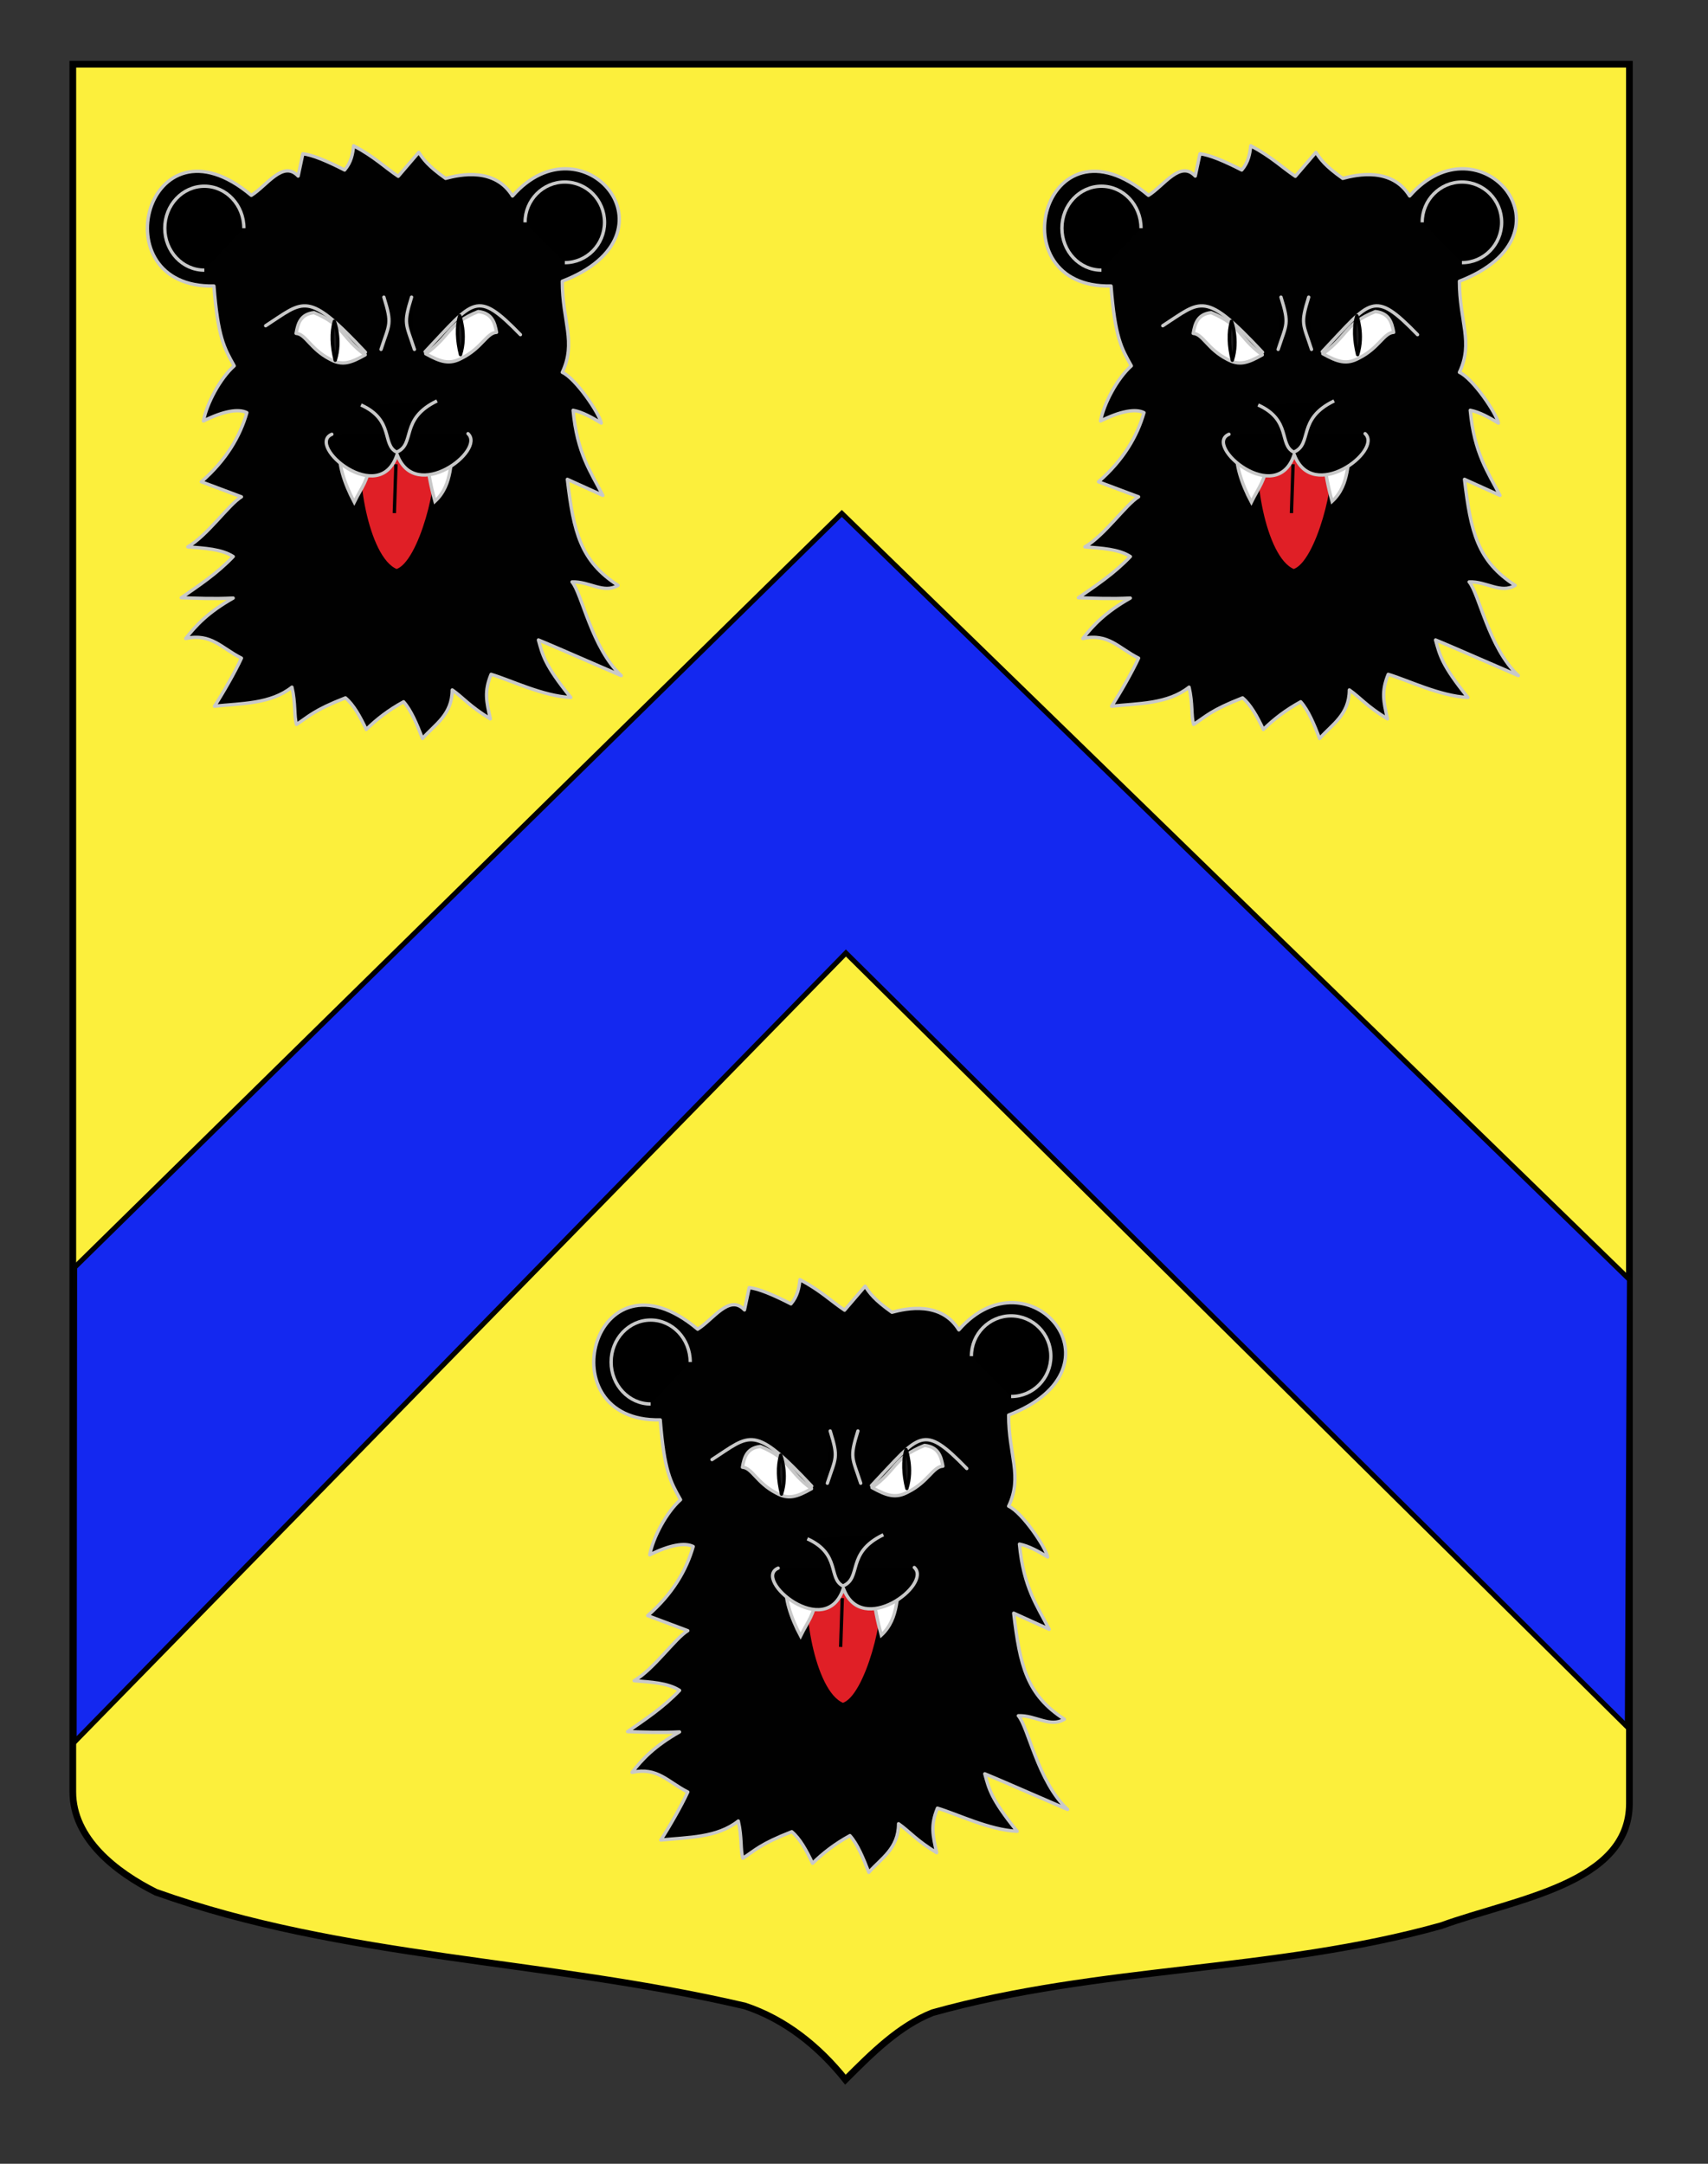 <?xml version="1.0" encoding="utf-8"?>
<!-- Generator: Adobe Illustrator 15.1.0, SVG Export Plug-In . SVG Version: 6.00 Build 0)  -->
<!DOCTYPE svg PUBLIC "-//W3C//DTD SVG 1.1//EN" "http://www.w3.org/Graphics/SVG/1.1/DTD/svg11.dtd">
<svg version="1.1" id="Layer_1" xmlns="http://www.w3.org/2000/svg" xmlns:xlink="http://www.w3.org/1999/xlink" x="0px" y="0px"
	 width="255.118px" height="323.15px" viewBox="0 0 255.118 323.15" enable-background="new 0 0 255.118 323.15"
	 xml:space="preserve">
<rect x="0" y="0" width="255.118" height="323.15" fill="#333333" stroke="none"/>
<path fill="#FCEF3C" stroke="#000000" d="M10.876,9.586c78,0,154.503,0,232.503,0c0,135.583,0,149.083,0,259.753
	c0,12.041-17.1,14.25-28.1,18.25c-25,7-51,6-76,13c-5,2-9,6-12.999,10c-4-5-9-9-15-11c-30-7-60-7-88-17c-6-3-12.406-8-12.406-15
	C10.876,244.048,10.876,145.961,10.876,9.586z"/>
<path fill="#1428F0" stroke="#010101" stroke-width="0.75" d="M125.739,76.677L11.144,189.282l-0.069,70.931l115.273-117.886
	l116.723,115.59l0.317-66.816L125.739,76.677z"/>
<g id="Leopard_3_">
	<path id="path4820_3_" fill="#010101" stroke="#C8C8C8" stroke-width="0.5" stroke-linecap="round" stroke-linejoin="round" d="
		M219.441,86.906c1.476,1.699,2.928,9.867,7.351,13.997c-10.285-4.444-9.039-3.94-12.367-5.327c0.627,2.254,0.885,3.694,4.83,8.588
		c-4.197-0.201-8.938-2.574-11.904-3.454c-1.055,2.605-0.695,4.013-0.112,6.65c-3.098-1.885-4.043-3.169-5.691-4.323
		c-0.011,3.72-2.603,5.165-4.445,7.261c-0.84-2.185-1.709-4.258-2.819-5.489c-2.269,1.237-4.06,2.641-5.581,4.134
		c-0.922-1.959-1.905-3.718-3.102-4.717c-4.754,1.855-5.42,2.738-7.314,3.966c-0.376-1.251-0.109-3.107-0.68-5.567
		c-3.177,2.521-7.484,2.419-11.57,2.843c1.178-1.807,3.096-5.125,4.027-7.178c-2.996-1.497-4.491-3.758-8.326-2.931
		c1.515-1.941,3.335-3.91,7.091-6.037c-2.928,0.14-5.318,0.032-7.756-0.047c2.654-1.839,5.336-3.605,7.765-6.156
		c-1.739-1.126-4.296-1.244-6.79-1.446c2.927-1.689,6.145-6.351,8.015-7.473l-5.991-2.248c3.746-3.244,5.801-6.83,6.8-10.323
		c-1.247-0.625-3.494-0.25-6.488,1.247c0.497-2.62,2.495-6.366,4.599-8.237c-1.495-2.654-2.434-4.29-3.031-11.922
		c-17.134,0.387-10.03-26.668,5.587-13.539c2.341-1.453,4.735-5.297,6.992-2.881l0.705-3.328c1.435,0.156,3.649,1.098,6.24,2.423
		c1.012-1.196,1.203-2.403,1.343-3.622c3.143,1.671,4.621,3.196,6.665,4.561l3.071-3.579c0.649,0.993,1.343,2.008,4.003,3.892
		c2.171-0.586,7.345-1.677,9.994,2.629c10.506-11.999,25.673,5.681,7.439,12.727c0,5.994,2.122,9.114,0,13.605
		c2.041,0.939,5.523,6.131,5.823,7.585c-1.398-0.852-2.798-1.635-4.207-1.918c0.591,6.451,2.653,9.228,4.438,12.714l-5.297-2.401
		c0.926,7.868,1.958,12.227,7.567,15.836C224.168,88.73,222.05,86.807,219.441,86.906z"/>
	<path stroke="#C8C8C8" stroke-width="0.5" d="M218.364,39.229c3.276,0,5.933-2.697,5.933-6.023c0-3.323-2.655-6.021-5.933-6.021
		c-3.279,0-5.936,2.697-5.936,6.021"/>
	<path stroke="#C8C8C8" stroke-width="0.5" d="M164.522,40.347c-3.264,0-5.908-2.805-5.908-6.267c0-3.462,2.646-6.268,5.908-6.268
		c3.26,0,5.906,2.805,5.906,6.268"/>
	<g id="Gueule_3_">
		<g id="Langue_3_">
			<path id="Langue_6_" fill="#E01F26" stroke="#010101" stroke-width="0.5" d="M188.083,67.436
				c-1.327,1.898,0.502,15.978,5.143,17.805c3.61-1.016,6.785-14.136,5.655-16.792C195.657,64.85,191.088,65.356,188.083,67.436z"/>
			<line fill="none" stroke="#010101" stroke-width="0.5" x1="193.14" y1="69.334" x2="192.899" y2="76.63"/>
		</g>
		<g id="Dents_3_">
			<path id="path2934-4-8_3_" fill="#FFFFFF" stroke="#C8C8C8" stroke-width="0.5" stroke-linecap="round" d="M184.835,67.5
				c-0.367,1.574,0.557,4.65,2.079,7.498c1.07-2.18,2.165-3.379,2.268-5.827C186.031,68.868,184.835,67.5,184.835,67.5z"/>
			<path id="path2938-2-5_3_" fill="#FFFFFF" stroke="#C8C8C8" stroke-width="0.5" stroke-linecap="round" d="M197.836,68.938
				c0.125,1.679,0.551,3.814,1.135,5.934c2.816-2.612,2.089-6.3,3.026-8.137C202,66.733,200.422,68.482,197.836,68.938z"/>
		</g>
		<path stroke="#C8C8C8" stroke-width="0.5" stroke-linecap="round" stroke-linejoin="round" d="M183.567,64.858
			c-3.938,1.66,7.168,11.022,9.744,3.021c2.722,7.406,13.309-0.608,10.592-3.114"/>
		<path id="path17069_2_" stroke="#C8C8C8" stroke-width="0.5" d="M187.921,60.479c5.007,2.266,3.069,5.918,5.322,7.047
			c2.881-1.207,0.397-4.935,6.033-7.65"/>
	</g>
	<g id="Yeux_3_">
		<path id="path2950-8-0_3_" fill="none" stroke="#C8C8C8" stroke-width="0.5" stroke-linecap="round" stroke-linejoin="round" d="
			M197.503,52.521c7.334-7.733,7.591-9.368,14.231-2.539"/>
		
			<path id="Oeil_gauche_3_" fill="#FFFFFF" stroke="#C8C8C8" stroke-width="0.5" stroke-linecap="round" stroke-linejoin="round" d="
			M197.585,52.832c2.242,1.243,3.556,1.65,5.386,0.653c3.002-1.496,3.733-3.788,5.196-3.85c-0.272-1.483-0.66-2.866-2.735-3.105
			C200.818,48.376,201.212,50.279,197.585,52.832z"/>
		<path fill="#191819" stroke="#000000" stroke-width="0.5" stroke-linecap="round" stroke-linejoin="round" d="M202.662,47.151
			c-0.496,1.675-0.403,3.707,0.124,5.814C203.746,49.941,202.662,47.151,202.662,47.151z"/>
		<path id="path2948-7-0_3_" fill="none" stroke="#C8C8C8" stroke-width="0.5" stroke-linecap="round" stroke-linejoin="round" d="
			M173.679,48.647c5.813-3.757,6.157-5.363,14.9,3.961"/>
		<path id="Oeil_droit_3_" fill="#FFFFFF" stroke="#C8C8C8" stroke-width="0.5" stroke-linecap="round" stroke-linejoin="round" d="
			M188.545,52.995c-2.186,1.243-3.463,1.646-5.255,0.652c-2.921-1.494-3.64-3.786-5.063-3.854c0.265-1.476,0.643-2.864,2.67-3.102
			C185.394,48.539,185.011,50.443,188.545,52.995L188.545,52.995z"/>
		<path fill="#191819" stroke="#000000" stroke-width="0.5" stroke-linecap="round" stroke-linejoin="round" d="M183.944,47.985
			c-0.496,1.683-0.406,3.708,0.123,5.818C185.034,50.778,183.944,47.985,183.944,47.985z"/>
		<path stroke="#C8C8C8" stroke-width="0.5" stroke-linecap="round" stroke-linejoin="round" d="M191.336,44.377
			c1.267,4.096,0.843,3.904-0.422,7.804"/>
		<path stroke="#C8C8C8" stroke-width="0.5" stroke-linecap="round" stroke-linejoin="round" d="M195.474,44.377
			c-1.268,4.096-0.843,3.904,0.422,7.804"/>
	</g>
</g>
<g id="Leopard_1_">
	<path id="path4820_1_" fill="#010101" stroke="#C8C8C8" stroke-width="0.5" stroke-linecap="round" stroke-linejoin="round" d="
		M85.441,86.906c1.476,1.699,2.928,9.867,7.351,13.997c-10.285-4.444-9.039-3.94-12.367-5.327c0.627,2.254,0.885,3.694,4.83,8.588
		c-4.197-0.201-8.938-2.574-11.904-3.454c-1.055,2.605-0.695,4.013-0.112,6.65c-3.098-1.885-4.043-3.169-5.691-4.323
		c-0.011,3.72-2.603,5.165-4.445,7.261c-0.84-2.185-1.709-4.258-2.819-5.489c-2.269,1.237-4.06,2.641-5.581,4.134
		c-0.922-1.959-1.905-3.718-3.102-4.717c-4.754,1.855-5.42,2.738-7.314,3.966c-0.376-1.251-0.109-3.107-0.68-5.567
		c-3.177,2.521-7.484,2.419-11.57,2.843c1.178-1.807,3.096-5.125,4.027-7.178c-2.996-1.497-4.491-3.758-8.326-2.931
		c1.515-1.941,3.335-3.91,7.091-6.037c-2.928,0.14-5.318,0.032-7.756-0.047c2.654-1.839,5.336-3.605,7.765-6.156
		c-1.739-1.126-4.296-1.244-6.79-1.446c2.927-1.689,6.145-6.351,8.015-7.473l-5.991-2.248c3.746-3.244,5.801-6.83,6.8-10.323
		c-1.247-0.625-3.494-0.25-6.488,1.247c0.497-2.62,2.495-6.366,4.599-8.237c-1.495-2.654-2.434-4.29-3.031-11.922
		c-17.134,0.387-10.03-26.668,5.587-13.539c2.341-1.453,4.735-5.297,6.992-2.881l0.705-3.328c1.435,0.156,3.649,1.098,6.24,2.423
		c1.012-1.196,1.203-2.403,1.343-3.622c3.143,1.671,4.621,3.196,6.665,4.561l3.071-3.579c0.649,0.993,1.343,2.008,4.003,3.892
		c2.171-0.586,7.345-1.677,9.994,2.629C87.055,17.274,102.222,34.954,83.988,42c0,5.994,2.122,9.114,0,13.605
		c2.041,0.939,5.523,6.131,5.823,7.585c-1.398-0.852-2.798-1.635-4.207-1.918c0.591,6.451,2.653,9.228,4.438,12.714l-5.297-2.401
		c0.926,7.868,1.958,12.227,7.567,15.836C90.169,88.73,88.051,86.807,85.441,86.906z"/>
	<path stroke="#C8C8C8" stroke-width="0.5" d="M84.364,39.229c3.276,0,5.933-2.697,5.933-6.023c0-3.323-2.655-6.021-5.933-6.021
		c-3.279,0-5.936,2.697-5.936,6.021"/>
	<path stroke="#C8C8C8" stroke-width="0.5" d="M30.522,40.347c-3.264,0-5.908-2.805-5.908-6.267c0-3.462,2.646-6.268,5.908-6.268
		c3.26,0,5.906,2.805,5.906,6.268"/>
	<g id="Gueule_1_">
		<g id="Langue_1_">
			<path id="Langue_2_" fill="#E01F26" stroke="#010101" stroke-width="0.5" d="M54.084,67.436
				c-1.327,1.898,0.502,15.978,5.143,17.805c3.61-1.016,6.785-14.136,5.655-16.792C61.657,64.85,57.089,65.356,54.084,67.436z"/>
			<line fill="none" stroke="#010101" stroke-width="0.5" x1="59.141" y1="69.334" x2="58.899" y2="76.63"/>
		</g>
		<g id="Dents_1_">
			<path id="path2934-4-8_1_" fill="#FFFFFF" stroke="#C8C8C8" stroke-width="0.5" stroke-linecap="round" d="M50.836,67.5
				c-0.367,1.574,0.557,4.65,2.079,7.498c1.07-2.18,2.165-3.379,2.268-5.827C52.031,68.868,50.836,67.5,50.836,67.5z"/>
			<path id="path2938-2-5_1_" fill="#FFFFFF" stroke="#C8C8C8" stroke-width="0.5" stroke-linecap="round" d="M63.837,68.938
				c0.125,1.679,0.551,3.814,1.135,5.934c2.816-2.612,2.089-6.3,3.026-8.137C68.001,66.733,66.423,68.482,63.837,68.938z"/>
		</g>
		<path stroke="#C8C8C8" stroke-width="0.5" stroke-linecap="round" stroke-linejoin="round" d="M49.567,64.858
			c-3.938,1.66,7.168,11.022,9.744,3.021c2.722,7.406,13.309-0.608,10.592-3.114"/>
		<path id="path17069_1_" stroke="#C8C8C8" stroke-width="0.5" d="M53.922,60.479c5.007,2.266,3.069,5.918,5.322,7.047
			c2.881-1.207,0.397-4.935,6.033-7.65"/>
	</g>
	<g id="Yeux_1_">
		<path id="path2950-8-0_1_" fill="none" stroke="#C8C8C8" stroke-width="0.5" stroke-linecap="round" stroke-linejoin="round" d="
			M63.504,52.521c7.334-7.733,7.591-9.368,14.231-2.539"/>
		
			<path id="Oeil_gauche_1_" fill="#FFFFFF" stroke="#C8C8C8" stroke-width="0.5" stroke-linecap="round" stroke-linejoin="round" d="
			M63.586,52.832c2.242,1.243,3.556,1.65,5.386,0.653c3.002-1.496,3.733-3.788,5.196-3.85c-0.272-1.483-0.66-2.866-2.735-3.105
			C66.818,48.376,67.213,50.279,63.586,52.832z"/>
		<path fill="#191819" stroke="#000000" stroke-width="0.5" stroke-linecap="round" stroke-linejoin="round" d="M68.662,47.151
			c-0.496,1.675-0.403,3.707,0.124,5.814C69.746,49.941,68.662,47.151,68.662,47.151z"/>
		<path id="path2948-7-0_1_" fill="none" stroke="#C8C8C8" stroke-width="0.5" stroke-linecap="round" stroke-linejoin="round" d="
			M39.68,48.647c5.813-3.757,6.157-5.363,14.9,3.961"/>
		<path id="Oeil_droit_1_" fill="#FFFFFF" stroke="#C8C8C8" stroke-width="0.5" stroke-linecap="round" stroke-linejoin="round" d="
			M54.546,52.995c-2.186,1.243-3.463,1.646-5.255,0.652c-2.921-1.494-3.64-3.786-5.063-3.854c0.265-1.476,0.643-2.864,2.67-3.102
			C51.395,48.539,51.012,50.443,54.546,52.995L54.546,52.995z"/>
		<path fill="#191819" stroke="#000000" stroke-width="0.5" stroke-linecap="round" stroke-linejoin="round" d="M49.944,47.985
			c-0.496,1.683-0.406,3.708,0.123,5.818C51.034,50.778,49.944,47.985,49.944,47.985z"/>
		<path stroke="#C8C8C8" stroke-width="0.5" stroke-linecap="round" stroke-linejoin="round" d="M57.337,44.377
			c1.267,4.096,0.843,3.904-0.422,7.804"/>
		<path stroke="#C8C8C8" stroke-width="0.5" stroke-linecap="round" stroke-linejoin="round" d="M61.475,44.377
			c-1.268,4.096-0.843,3.904,0.422,7.804"/>
	</g>
</g>
<g id="Leopard_2_">
	<path id="path4820_2_" fill="#010101" stroke="#C8C8C8" stroke-width="0.5" stroke-linecap="round" stroke-linejoin="round" d="
		M152.108,256.239c1.477,1.699,2.928,9.867,7.352,13.996c-10.285-4.443-9.039-3.939-12.367-5.326
		c0.627,2.254,0.885,3.693,4.83,8.588c-4.197-0.201-8.938-2.574-11.904-3.454c-1.055,2.605-0.695,4.013-0.113,6.649
		c-3.098-1.885-4.043-3.169-5.691-4.322c-0.01,3.721-2.602,5.165-4.445,7.262c-0.84-2.186-1.709-4.259-2.819-5.49
		c-2.269,1.237-4.06,2.642-5.581,4.135c-0.922-1.959-1.905-3.718-3.102-4.717c-4.754,1.855-5.42,2.737-7.314,3.965
		c-0.376-1.25-0.109-3.107-0.68-5.566c-3.177,2.521-7.484,2.42-11.57,2.843c1.178-1.807,3.096-5.126,4.027-7.178
		c-2.996-1.497-4.491-3.759-8.326-2.931c1.515-1.941,3.335-3.91,7.091-6.037c-2.928,0.14-5.318,0.032-7.756-0.047
		c2.654-1.84,5.336-3.605,7.765-6.156c-1.739-1.126-4.296-1.244-6.79-1.445c2.927-1.689,6.145-6.352,8.015-7.473l-5.991-2.248
		c3.746-3.244,5.801-6.83,6.8-10.323c-1.247-0.625-3.494-0.25-6.488,1.247c0.497-2.62,2.495-6.366,4.599-8.238
		c-1.495-2.653-2.434-4.289-3.031-11.922c-17.134,0.387-10.03-26.668,5.587-13.539c2.341-1.453,4.735-5.297,6.992-2.881l0.705-3.328
		c1.435,0.156,3.649,1.098,6.24,2.424c1.012-1.196,1.203-2.402,1.343-3.621c3.143,1.671,4.621,3.195,6.665,4.561l3.072-3.58
		c0.648,0.994,1.342,2.009,4.002,3.893c2.172-0.586,7.346-1.678,9.994,2.629c10.506-11.999,25.674,5.681,7.439,12.727
		c0,5.994,2.123,9.114,0,13.605c2.041,0.939,5.523,6.131,5.824,7.585c-1.398-0.852-2.799-1.635-4.207-1.919
		c0.59,6.451,2.652,9.229,4.438,12.715l-5.297-2.401c0.926,7.868,1.957,12.228,7.566,15.836
		C156.836,258.063,154.717,256.14,152.108,256.239z"/>
	<path stroke="#C8C8C8" stroke-width="0.5" d="M151.032,208.562c3.275,0,5.932-2.696,5.932-6.023c0-3.323-2.654-6.021-5.932-6.021
		c-3.279,0-5.936,2.697-5.936,6.021"/>
	<path stroke="#C8C8C8" stroke-width="0.5" d="M97.189,209.68c-3.264,0-5.908-2.805-5.908-6.267s2.646-6.268,5.908-6.268
		c3.26,0,5.906,2.806,5.906,6.268"/>
	<g id="Gueule_2_">
		<g id="Langue_4_">
			<path id="Langue_5_" fill="#E01F26" stroke="#010101" stroke-width="0.5" d="M120.751,236.768
				c-1.327,1.898,0.502,15.979,5.143,17.806c3.611-1.017,6.785-14.136,5.656-16.792
				C128.325,234.182,123.756,234.689,120.751,236.768z"/>
			<line fill="none" stroke="#010101" stroke-width="0.5" x1="125.808" y1="238.667" x2="125.566" y2="245.964"/>
		</g>
		<g id="Dents_2_">
			<path id="path2934-4-8_2_" fill="#FFFFFF" stroke="#C8C8C8" stroke-width="0.5" stroke-linecap="round" d="M117.503,236.833
				c-0.367,1.574,0.557,4.65,2.079,7.498c1.07-2.181,2.165-3.38,2.268-5.827C118.698,238.201,117.503,236.833,117.503,236.833z"/>
			<path id="path2938-2-5_2_" fill="#FFFFFF" stroke="#C8C8C8" stroke-width="0.5" stroke-linecap="round" d="M130.504,238.271
				c0.125,1.679,0.551,3.814,1.135,5.935c2.816-2.613,2.088-6.301,3.025-8.138C134.668,236.066,133.09,237.815,130.504,238.271z"/>
		</g>
		<path stroke="#C8C8C8" stroke-width="0.5" stroke-linecap="round" stroke-linejoin="round" d="M116.234,234.191
			c-3.938,1.66,7.168,11.022,9.744,3.021c2.721,7.406,13.309-0.607,10.592-3.113"/>
		<path id="path17069_3_" stroke="#C8C8C8" stroke-width="0.5" d="M120.589,229.811c5.007,2.267,3.069,5.919,5.322,7.048
			c2.88-1.207,0.397-4.935,6.033-7.65"/>
	</g>
	<g id="Yeux_2_">
		<path id="path2950-8-0_2_" fill="none" stroke="#C8C8C8" stroke-width="0.5" stroke-linecap="round" stroke-linejoin="round" d="
			M130.17,221.854c7.334-7.732,7.592-9.368,14.232-2.539"/>
		
			<path id="Oeil_gauche_2_" fill="#FFFFFF" stroke="#C8C8C8" stroke-width="0.5" stroke-linecap="round" stroke-linejoin="round" d="
			M130.252,222.165c2.242,1.243,3.557,1.65,5.387,0.653c3.002-1.496,3.732-3.788,5.195-3.851c-0.271-1.482-0.66-2.865-2.734-3.104
			C133.485,217.709,133.879,219.612,130.252,222.165z"/>
		<path fill="#191819" stroke="#000000" stroke-width="0.5" stroke-linecap="round" stroke-linejoin="round" d="M135.329,216.484
			c-0.496,1.675-0.402,3.706,0.125,5.813C136.413,219.274,135.329,216.484,135.329,216.484z"/>
		<path id="path2948-7-0_2_" fill="none" stroke="#C8C8C8" stroke-width="0.5" stroke-linecap="round" stroke-linejoin="round" d="
			M106.347,217.98c5.813-3.757,6.157-5.362,14.9,3.962"/>
		<path id="Oeil_droit_2_" fill="#FFFFFF" stroke="#C8C8C8" stroke-width="0.5" stroke-linecap="round" stroke-linejoin="round" d="
			M121.213,222.328c-2.186,1.243-3.463,1.646-5.255,0.652c-2.921-1.493-3.64-3.786-5.063-3.854c0.265-1.476,0.643-2.864,2.67-3.103
			C118.062,217.872,117.679,219.776,121.213,222.328L121.213,222.328z"/>
		<path fill="#191819" stroke="#000000" stroke-width="0.5" stroke-linecap="round" stroke-linejoin="round" d="M116.611,217.317
			c-0.496,1.684-0.406,3.709,0.123,5.818C117.701,220.11,116.611,217.317,116.611,217.317z"/>
		<path stroke="#C8C8C8" stroke-width="0.5" stroke-linecap="round" stroke-linejoin="round" d="M124.004,213.71
			c1.267,4.096,0.843,3.904-0.422,7.804"/>
		<path stroke="#C8C8C8" stroke-width="0.5" stroke-linecap="round" stroke-linejoin="round" d="M128.141,213.71
			c-1.267,4.096-0.842,3.904,0.422,7.804"/>
	</g>
</g>
</svg>
